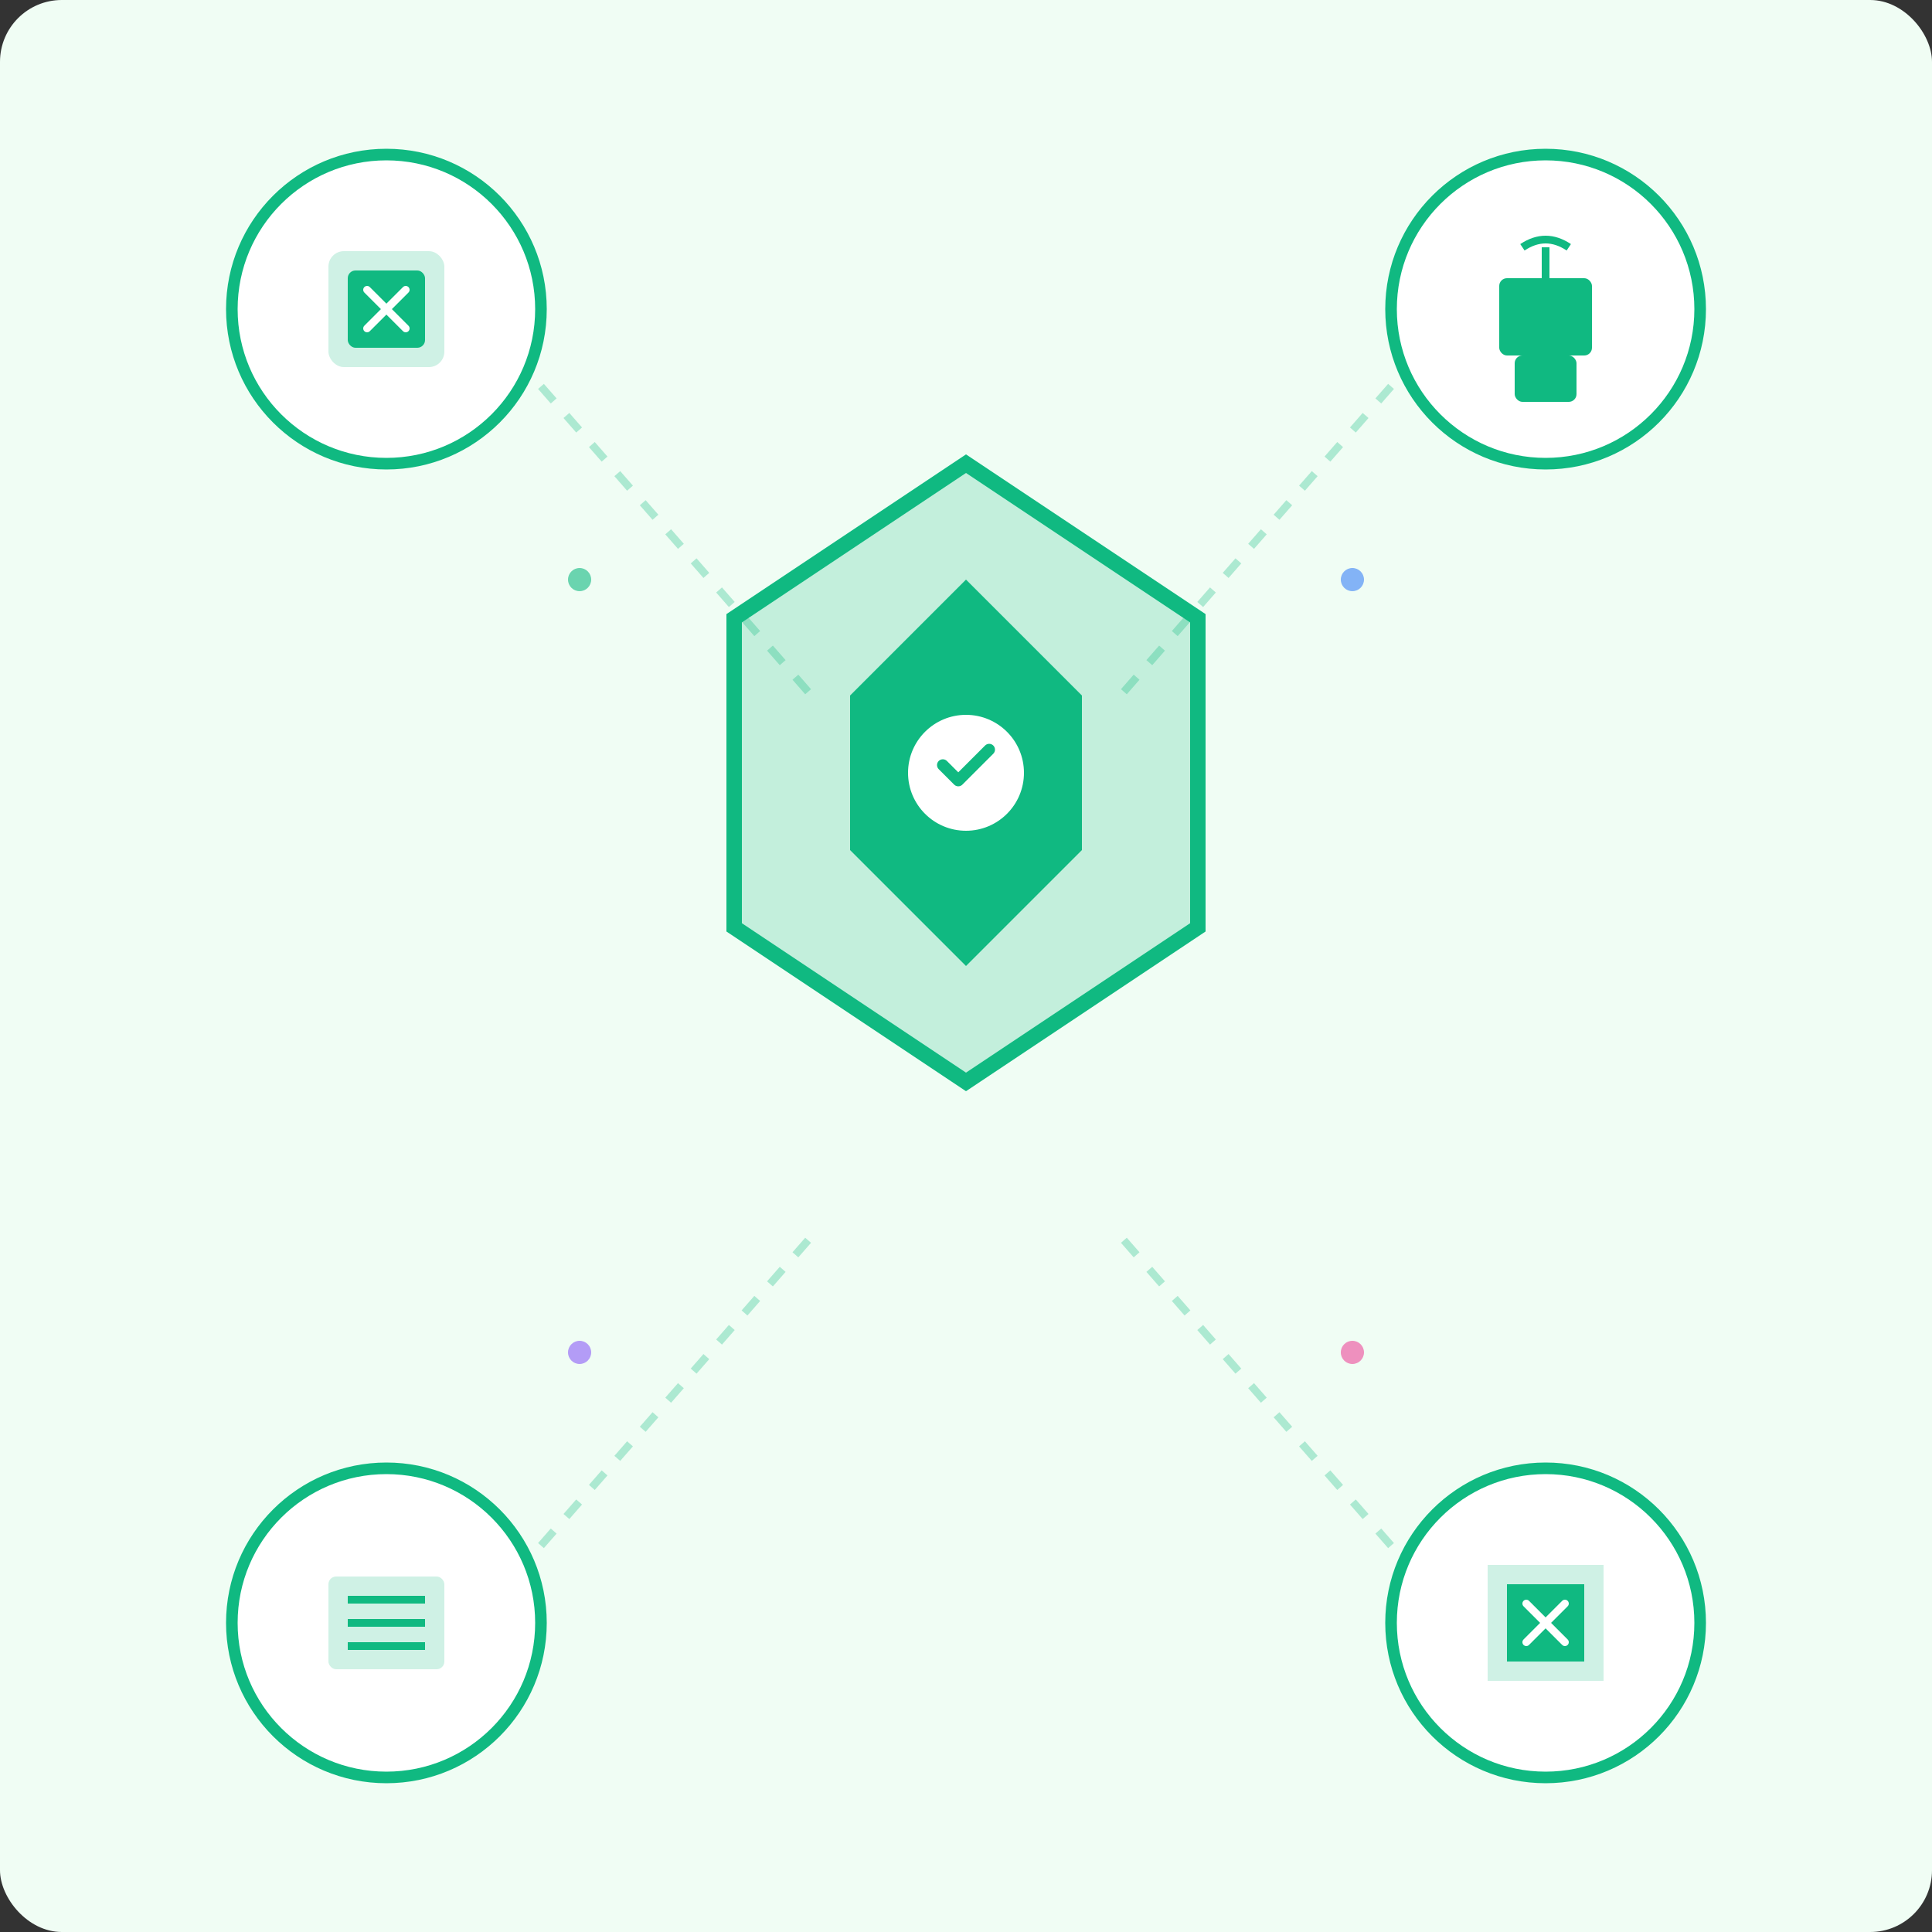 <svg width="500" height="500" viewBox="0 0 500 500" fill="none" xmlns="http://www.w3.org/2000/svg">
  <rect x="0" y="0" width="500" height="500" fill="#333333" stroke="none"/>
  <!-- Background -->
  <rect width="500" height="500" rx="16" fill="#F0FDF4"/>
  
  <!-- Central Shield -->
  <g transform="translate(250, 200)">
    <!-- Shield Base -->
    <path d="M0 -80 L-60 -40 L-60 40 L0 80 L60 40 L60 -40 Z" fill="#10B981" opacity="0.2"/>
    <path d="M0 -80 L-60 -40 L-60 40 L0 80 L60 40 L60 -40 Z" stroke="#10B981" stroke-width="4"/>
    
    <!-- Shield Icon -->
    <path d="M0 -50 L-30 -20 L-30 20 L0 50 L30 20 L30 -20 Z" fill="#10B981"/>
    <circle cx="0" cy="0" r="15" fill="#FFFFFF"/>
    <path d="M-6 -2 L-2 2 L6 -6" stroke="#10B981" stroke-width="3" stroke-linecap="round" stroke-linejoin="round"/>
  </g>
  
  <!-- Security Features Icons -->
  
  <!-- PII Protection (Top Left) -->
  <g transform="translate(100, 80)">
    <circle cx="0" cy="0" r="40" fill="#FFFFFF" stroke="#10B981" stroke-width="3"/>
    <rect x="-15" y="-15" width="30" height="30" rx="4" fill="#10B981" opacity="0.2"/>
    <rect x="-10" y="-10" width="20" height="20" rx="2" fill="#10B981"/>
    <path d="M-5 -5 L5 5 M5 -5 L-5 5" stroke="#FFFFFF" stroke-width="2" stroke-linecap="round"/>
  </g>
  
  <!-- Lock (Top Right) -->
  <g transform="translate(400, 80)">
    <circle cx="0" cy="0" r="40" fill="#FFFFFF" stroke="#10B981" stroke-width="3"/>
    <rect x="-12" y="-8" width="24" height="20" rx="2" fill="#10B981"/>
    <rect x="-8" y="12" width="16" height="12" rx="2" fill="#10B981"/>
    <path d="M0 -8 L0 -16 M-6 -16 Q0 -20 6 -16" stroke="#10B981" stroke-width="2" fill="none"/>
  </g>
  
  <!-- Audit Log (Bottom Left) -->
  <g transform="translate(100, 420)">
    <circle cx="0" cy="0" r="40" fill="#FFFFFF" stroke="#10B981" stroke-width="3"/>
    <rect x="-15" y="-12" width="30" height="24" rx="2" fill="#10B981" opacity="0.2"/>
    <line x1="-10" y1="-6" x2="10" y2="-6" stroke="#10B981" stroke-width="2"/>
    <line x1="-10" y1="0" x2="10" y2="0" stroke="#10B981" stroke-width="2"/>
    <line x1="-10" y1="6" x2="10" y2="6" stroke="#10B981" stroke-width="2"/>
  </g>
  
  <!-- Compliance (Bottom Right) -->
  <g transform="translate(400, 420)">
    <circle cx="0" cy="0" r="40" fill="#FFFFFF" stroke="#10B981" stroke-width="3"/>
    <path d="M-15 -15 L15 -15 L15 15 L-15 15 Z" fill="#10B981" opacity="0.2"/>
    <path d="M-10 -10 L10 -10 L10 10 L-10 10 Z" fill="#10B981"/>
    <path d="M-5 -5 L5 5 M5 -5 L-5 5" stroke="#FFFFFF" stroke-width="2" stroke-linecap="round"/>
  </g>
  
  <!-- Connecting Lines -->
  <line x1="140" y1="100" x2="210" y2="180" stroke="#10B981" stroke-width="2" opacity="0.3" stroke-dasharray="5,5"/>
  <line x1="360" y1="100" x2="290" y2="180" stroke="#10B981" stroke-width="2" opacity="0.3" stroke-dasharray="5,5"/>
  <line x1="140" y1="400" x2="210" y2="320" stroke="#10B981" stroke-width="2" opacity="0.3" stroke-dasharray="5,5"/>
  <line x1="360" y1="400" x2="290" y2="320" stroke="#10B981" stroke-width="2" opacity="0.3" stroke-dasharray="5,5"/>
  
  <!-- Animated Particles -->
  <circle cx="150" cy="150" r="3" fill="#10B981" opacity="0.6">
    <animate attributeName="opacity" values="0.6;0.2;0.6" dur="2s" repeatCount="indefinite"/>
  </circle>
  <circle cx="350" cy="150" r="3" fill="#3B82F6" opacity="0.6">
    <animate attributeName="opacity" values="0.6;0.2;0.6" dur="2.5s" repeatCount="indefinite"/>
  </circle>
  <circle cx="150" cy="350" r="3" fill="#8B5CF6" opacity="0.6">
    <animate attributeName="opacity" values="0.6;0.2;0.6" dur="1.8s" repeatCount="indefinite"/>
  </circle>
  <circle cx="350" cy="350" r="3" fill="#EC4899" opacity="0.6">
    <animate attributeName="opacity" values="0.6;0.2;0.6" dur="2.2s" repeatCount="indefinite"/>
  </circle>
</svg>

